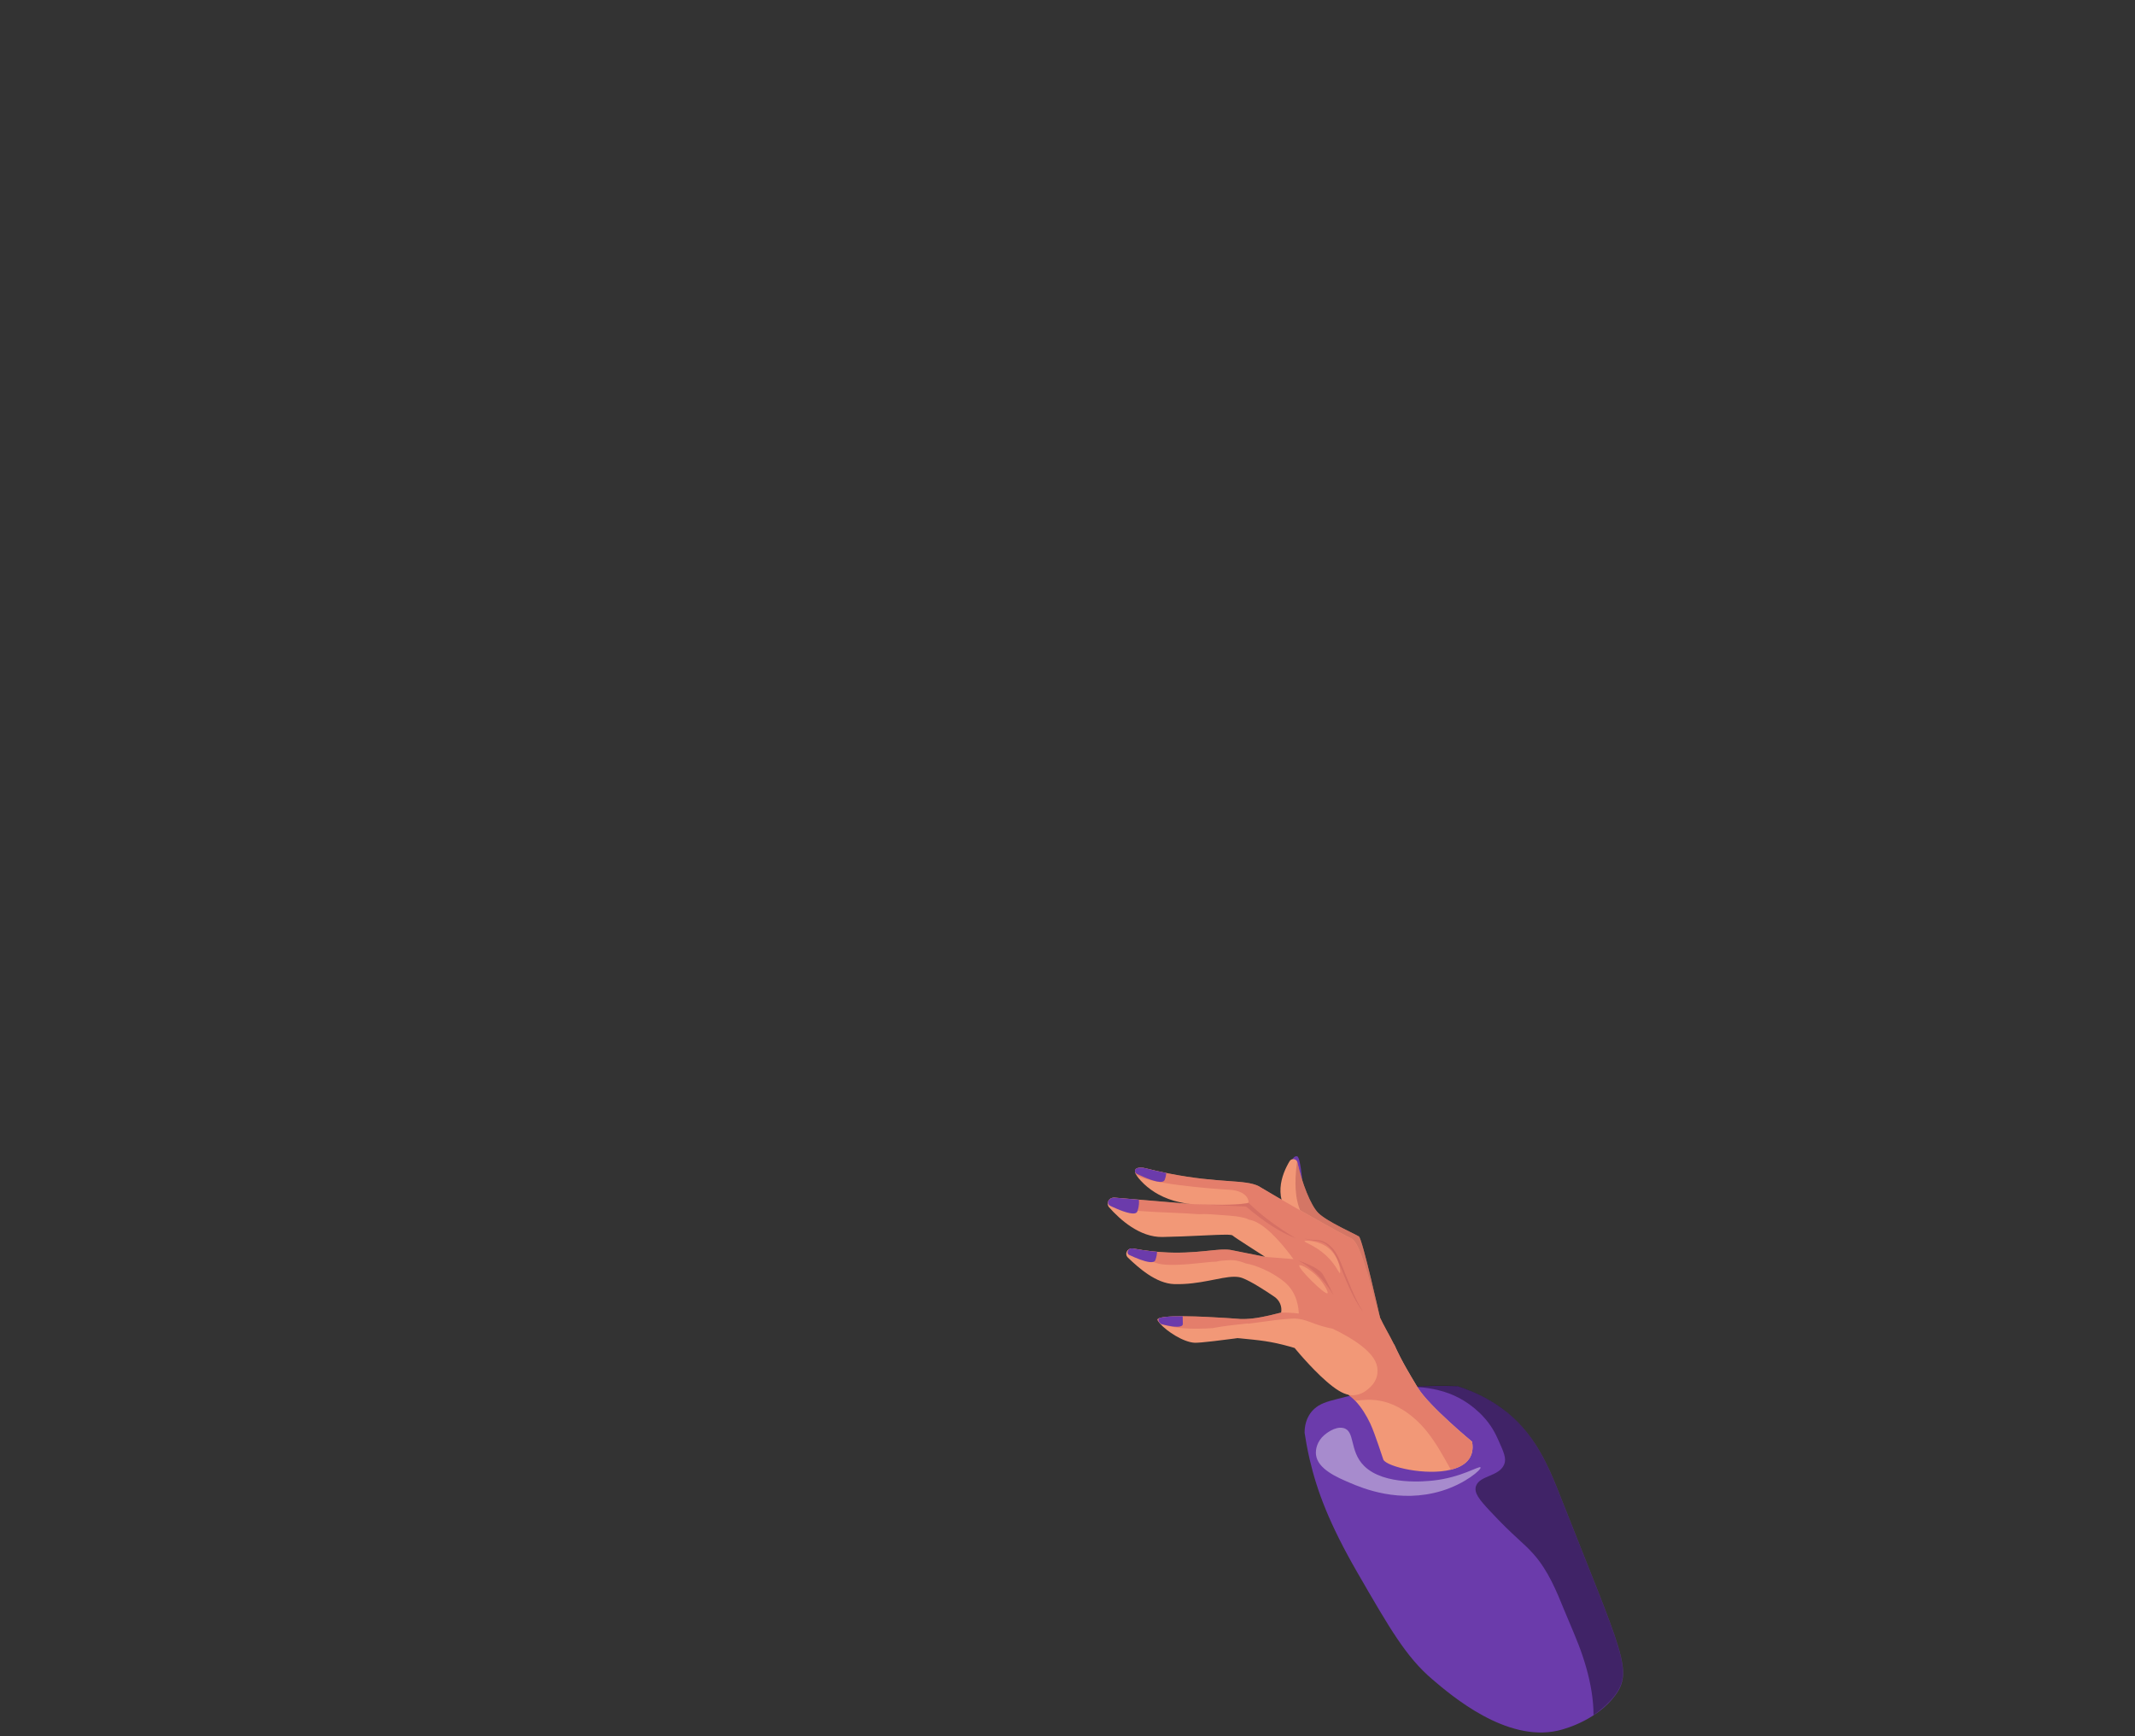 <svg width="1436" height="1168" viewBox="0 0 1436 1168" fill="none" xmlns="http://www.w3.org/2000/svg">
<rect x="0" y="0" width="1436" height="1168" fill="#333333" stroke="none"/>
<path d="M980.267 932.415C960.143 931.791 943.53 932.985 931.441 934.349C921.097 935.516 914.076 937.335 900.016 940.89C892.113 942.887 887.711 944.277 883.956 947.735C878.081 953.135 877.461 960.202 877.48 963.794C878.118 968.098 879.17 974.283 880.868 981.636C885.806 1002.95 894.187 1025.27 913.006 1057.86C934.867 1095.72 945.792 1114.64 963.372 1129.63C976.625 1140.93 1012.94 1171.89 1047.7 1164.17C1055.34 1162.48 1074.77 1155.89 1086.16 1140.7C1098.74 1123.94 1090.96 1111.75 1050.84 1009.9C1040.66 984.033 1030.62 958.064 1000.48 941.149C992.628 936.737 985.354 934.037 980.267 932.415Z" fill="#6B3BAB"/>
<path opacity="0.4" d="M1071.46 1145.83C1070.54 1135.09 1067.99 1124.47 1064.54 1114.13C1061.08 1103.71 1056.41 1093.63 1052.24 1083.41C1046.91 1070.35 1041.45 1056.72 1031.58 1045.53C1024.33 1037.3 1018.87 1034.32 1002.11 1016.36C995.069 1008.81 991.145 1004.11 992.807 999.495C995.35 992.437 1008.18 993.275 1011.67 985.183C1013.41 981.155 1011.48 976.886 1007.62 968.348C1005.98 964.712 1003.16 958.634 996.861 952.066C995.688 950.836 989.991 944.999 981.684 940.534C963.165 930.58 941.784 932.897 935.608 933.734C947.228 932.576 962.311 931.702 980.173 932.255C985.26 933.877 992.534 936.577 1000.39 940.989C1030.53 957.903 1040.56 983.873 1050.75 1009.74C1090.85 1111.59 1098.64 1123.79 1086.07 1140.54C1085.29 1141.59 1080.47 1147.79 1071.81 1153.73C1071.81 1151.08 1071.69 1148.44 1071.46 1145.83Z" fill="black"/>
<path opacity="0.41" d="M890.62 965.416C885.918 969.498 884.698 974.898 885.148 978.623C886.303 988.213 899.293 993.783 908.21 997.561C916.366 1001.02 941.202 1011.54 969.689 1002.87C985.692 997.998 996.683 988.311 995.801 987.054C994.919 985.806 982.904 993.845 964.038 995.904C959.627 996.385 931.131 999.495 917.596 986.181C907.29 976.039 911.777 962.386 903.414 960.568C897.669 959.302 891.287 964.837 890.62 965.416Z" fill="white"/>
<path d="M875.894 793.915C875.894 793.915 874.561 778.595 872.58 777.865C870.6 777.134 869.164 780.048 869.164 780.048L875.894 793.915Z" fill="#6B3BAB"/>
<path d="M928.212 886.376C928.212 886.376 922.364 875.94 908.332 859.32C899.378 848.714 887.082 835.587 870.835 821.052C855.179 807.033 862.143 789.798 867.409 781.064C868.582 779.121 871.492 779.371 872.411 781.242C872.515 781.438 872.58 781.634 872.618 781.848C875.715 795.795 881.441 810.634 886.631 815.883C892.432 821.747 911.683 830.195 914.001 831.746C916.338 833.315 928.212 886.376 928.212 886.376Z" fill="#F29877"/>
<g opacity="0.5">
<path d="M928.212 886.376C928.212 886.376 922.364 875.94 908.332 859.319C904.324 850.167 900.185 840.916 892.845 833.992C888.63 830.035 883.515 826.978 879.714 822.682C872.346 814.377 870.919 802.702 871.426 791.847C871.576 788.3 871.905 784.771 872.421 781.251C872.524 781.447 872.59 781.643 872.627 781.857C875.725 795.804 881.45 810.642 886.641 815.892C892.441 821.756 911.692 830.204 914.01 831.755C916.338 833.314 928.212 886.376 928.212 886.376Z" fill="#B55354"/>
</g>
<g opacity="0.5">
<path d="M990.104 969.792C992.047 980.682 985.382 986.279 975.827 988.614C970.89 979.746 966.075 970.843 959.693 962.894C950.579 951.54 937.316 942.058 922.299 941.612C918.685 941.505 915.071 941.924 911.476 942.209C910.087 940.757 908.604 939.438 907.037 938.306L937.711 904.396C942.16 914.52 947.857 924.02 953.611 933.529C961.072 945.81 990.104 969.792 990.104 969.792Z" fill="url(#paint0_linear_238_4817)"/>
</g>
<path d="M990.122 969.783C990.225 970.371 990.31 970.942 990.348 971.503C990.366 971.779 990.394 972.047 990.413 972.323C990.469 973.134 990.47 973.909 990.404 974.649C990.376 974.889 990.357 975.139 990.329 975.38C990.085 977.545 989.371 979.417 988.311 981.039C987.992 981.529 987.654 981.983 987.278 982.411C986.912 982.848 986.509 983.249 986.067 983.65C983.486 986.021 979.929 987.634 975.827 988.632C959.007 992.776 933.318 986.805 930.474 981.957C930.211 981.458 924.88 964.436 921.613 957.52C919.126 952.28 915.756 946.648 911.505 942.218L911.495 942.209C911.298 941.996 911.082 941.782 910.866 941.568C910.829 941.514 910.782 941.479 910.725 941.434C910.538 941.238 910.331 941.051 910.134 940.864C909.843 940.588 909.562 940.329 909.261 940.071C908.961 939.812 908.67 939.554 908.351 939.304C907.938 938.957 907.515 938.645 907.102 938.324L907.084 938.315C907.074 938.306 907.065 938.306 907.055 938.297L907.074 938.27C906.004 938.003 904.915 937.673 903.827 937.219C894.619 933.413 880.878 918.495 874.401 911.044C872.139 908.442 870.76 906.749 870.76 906.749C869.671 906.419 868.62 906.125 867.625 905.831C867.615 905.849 867.615 905.849 867.615 905.84C854.353 902.097 847.407 901.598 833.929 900.243C833.919 900.252 833.91 900.234 833.9 900.243C833.666 900.216 833.412 900.199 833.15 900.181C833.15 900.181 833.15 900.181 833.14 900.19C832.896 900.145 832.643 900.118 832.389 900.101C832.389 900.101 832.38 900.11 832.361 900.11C832.361 900.11 832.352 900.118 832.333 900.11C832.324 900.118 832.295 900.119 832.249 900.119C832.22 900.127 832.173 900.136 832.126 900.136C832.014 900.154 831.892 900.172 831.742 900.19C831.648 900.208 831.554 900.225 831.432 900.234C831.244 900.27 831.019 900.297 830.766 900.332L830.756 900.341C825.162 901.081 806.972 903.46 803.405 903.229C795.671 902.748 784.774 895.431 780.381 890.547C780.297 890.458 780.222 890.378 780.146 890.289C779.733 889.816 779.367 889.362 779.105 888.934C779.095 888.925 779.095 888.925 779.095 888.925C779.067 888.898 779.058 888.872 779.039 888.836C778.748 888.408 778.551 887.998 778.466 887.66C778.513 887.499 778.616 887.348 778.767 887.196C779.048 886.938 779.518 886.724 780.146 886.528C780.222 886.51 780.297 886.474 780.381 886.465C780.456 886.448 780.55 886.412 780.653 886.394L780.691 886.376C780.86 886.323 781.029 886.287 781.226 886.26C781.423 886.207 781.62 886.18 781.817 886.145C781.977 886.109 782.146 886.091 782.324 886.055C782.493 886.038 782.69 886.011 782.868 885.984C782.878 885.975 782.878 885.975 782.897 885.975C782.99 885.957 783.094 885.957 783.206 885.94C783.319 885.922 783.432 885.904 783.544 885.895C783.554 885.886 783.554 885.886 783.572 885.886C786.623 885.512 790.828 885.378 795.511 885.396C795.99 885.396 796.478 885.396 796.976 885.405C805.892 885.467 816.283 886.038 823.885 886.519C824.364 886.555 824.824 886.581 825.275 886.608C825.894 886.644 826.495 886.688 827.067 886.724C827.584 886.768 828.072 886.795 828.541 886.831C828.616 886.84 828.691 886.831 828.757 886.84C829.179 886.875 829.564 886.902 829.949 886.92C831.291 887.018 832.408 887.107 833.206 887.161C833.441 887.178 833.656 887.196 833.825 887.214C833.947 887.223 834.069 887.232 834.163 887.241C834.482 887.259 834.661 887.276 834.661 887.276C835.44 887.294 836.228 887.285 837.017 887.259C837.467 887.259 837.918 887.241 838.359 887.214C839.1 887.178 839.851 887.134 840.602 887.063C840.715 887.054 840.827 887.045 840.94 887.036C841.644 886.964 842.357 886.893 843.071 886.813C843.756 886.733 844.479 886.626 845.173 886.528C845.558 886.465 845.933 886.412 846.309 886.341C846.919 886.252 847.52 886.145 848.13 886.029C852.673 885.191 857.215 884.059 861.655 882.936C861.664 882.927 861.664 882.927 861.683 882.927C862.453 878.837 860.679 874.702 857.122 872.26C851.002 868.098 841.466 861.904 835.637 859.703C834.116 859.124 832.427 858.874 830.55 858.847C830.54 858.856 830.531 858.838 830.521 858.847C830.353 858.83 830.165 858.847 829.986 858.838C829.977 858.847 829.968 858.83 829.958 858.838C820.61 858.919 807.038 864.239 789.88 863.785C777.5 863.446 765.56 852.6 758.624 845.952C757.761 845.123 757.441 844.116 757.526 843.153C757.526 843.038 757.545 842.931 757.564 842.824C757.808 841.505 758.793 840.355 760.182 839.927L760.267 839.892C760.408 839.856 760.558 839.829 760.708 839.803C760.708 839.803 760.708 839.803 760.717 839.794C760.83 839.776 760.943 839.758 761.055 839.767C761.177 839.749 761.327 839.749 761.468 839.758C761.496 839.758 761.524 839.758 761.562 839.767C761.618 839.758 761.684 839.767 761.74 839.767C761.862 839.776 761.994 839.794 762.125 839.811C766.518 840.631 770.666 841.22 774.552 841.656C775.04 841.71 775.528 841.763 776.017 841.808C776.758 841.888 777.49 841.959 778.222 842.013C778.804 842.066 779.367 842.12 779.921 842.155C781.836 842.316 783.685 842.414 785.468 842.494C786.069 842.512 786.66 842.53 787.242 842.547C787.956 842.574 788.65 842.592 789.335 842.592C800.383 842.752 808.962 841.692 815.729 841.024C816.104 840.997 816.48 840.943 816.837 840.917C817.569 840.845 818.282 840.783 818.977 840.729C819.314 840.703 819.662 840.676 819.99 840.649C821.323 840.551 822.581 840.498 823.763 840.516C824.148 840.507 824.543 840.524 824.909 840.533C825.247 840.551 825.556 840.56 825.885 840.587C826.288 840.614 826.692 840.649 827.077 840.703C827.283 840.721 827.49 840.756 827.687 840.792L838.622 842.975L850.88 845.417L850.842 845.39C849.754 844.597 830.475 832.486 829.01 831.06L828.992 831.051C828.907 830.98 828.785 830.917 828.597 830.864C828.56 830.837 828.485 830.819 828.41 830.81C828.353 830.793 828.306 830.784 828.269 830.775C828.184 830.757 828.1 830.739 828.025 830.73C827.931 830.721 827.837 830.704 827.734 830.695C827.678 830.695 827.621 830.677 827.565 830.677C827.171 830.632 826.711 830.605 826.176 830.57C826.054 830.57 825.95 830.561 825.857 830.561C825.828 830.561 825.781 830.552 825.753 830.552C825.678 830.561 825.613 830.561 825.566 830.552C825.491 830.543 825.444 830.552 825.444 830.552L825.434 830.561C817.916 830.4 799.96 831.791 781.761 832.085C766.546 832.325 753.312 820.384 746.056 812.211C745.502 811.605 745.183 810.919 745.08 810.233C745.061 810.099 745.042 809.957 745.033 809.832C745.005 809.342 745.08 808.834 745.258 808.37C745.277 808.317 745.296 808.272 745.315 808.219C745.324 808.174 745.333 808.139 745.362 808.103C745.427 807.934 745.521 807.773 745.615 807.613C745.709 807.452 745.812 807.301 745.934 807.158C745.953 807.131 745.962 807.123 745.981 807.096C746 807.069 746.019 807.033 746.047 807.025C746.103 806.935 746.178 806.864 746.244 806.802C746.873 806.169 747.736 805.741 748.741 805.634C748.825 805.625 748.91 805.616 748.994 805.599C749.079 805.59 749.163 805.59 749.257 805.59C749.388 805.581 749.529 805.59 749.66 805.599L766.03 806.971L767.71 807.114L800.326 809.841C800.383 809.841 800.43 809.85 800.495 809.85C800.007 809.796 799.519 809.743 799.031 809.662C798.937 809.654 798.843 809.636 798.74 809.627C796.938 809.404 795.202 809.092 793.54 808.727C782.54 806.32 774.731 801.401 769.596 796.544C769.568 796.526 769.54 796.5 769.512 796.473C769.446 796.402 769.371 796.339 769.315 796.268C766.302 793.363 764.65 791.224 763.899 789.62C763.862 789.584 763.852 789.53 763.824 789.486C763.749 789.352 763.702 789.219 763.664 789.085C763.655 789.076 763.655 789.076 763.655 789.058C763.599 788.898 763.552 788.746 763.524 788.612C763.308 787.793 763.392 787.178 763.683 786.688C763.693 786.679 763.693 786.679 763.693 786.679C763.786 786.518 763.908 786.376 764.04 786.26C764.622 785.752 765.523 785.502 766.471 785.431C766.696 785.395 766.931 785.386 767.165 785.395C768.395 785.386 769.625 785.6 770.282 785.814H770.338C775.35 787.071 780.034 788.131 784.455 789.022C785.018 789.138 785.572 789.254 786.116 789.37C820.469 796.152 837.242 793.184 846.656 797.908C846.834 798.024 847.05 798.148 847.285 798.282C847.332 798.318 847.379 798.353 847.435 798.38C847.445 798.389 847.445 798.389 847.445 798.407C849.547 799.69 853.433 801.971 858.276 804.788C858.811 805.108 859.355 805.42 859.928 805.741C864.274 808.263 869.286 811.142 874.42 814.056L874.448 814.083L874.467 814.092C877.208 815.651 879.958 817.211 882.689 818.753C883.909 819.448 885.12 820.125 886.322 820.802C887.795 821.631 889.231 822.433 890.63 823.217C891.906 823.93 893.136 824.617 894.347 825.285C895.558 825.953 896.712 826.586 897.82 827.21C898.495 827.575 899.143 827.941 899.781 828.279C899.828 828.315 899.885 828.342 899.95 828.369C900.551 828.698 901.133 829.01 901.687 829.313C902.409 829.714 903.095 830.08 903.742 830.409C904.155 830.641 904.568 830.864 904.953 831.06C906.671 831.96 908.013 832.637 908.895 833.047C910.519 833.805 912.152 836.229 913.748 839.66C913.879 839.91 913.992 840.168 914.095 840.426C914.63 841.621 915.174 842.922 915.681 844.312C915.785 844.562 915.888 844.829 915.972 845.078C916.066 845.346 916.169 845.604 916.263 845.881C916.479 846.478 916.695 847.066 916.902 847.69C917.061 848.18 917.23 848.679 917.399 849.169C918.995 853.981 920.506 859.346 921.914 864.506C922.026 864.89 922.13 865.3 922.233 865.683C922.327 866.039 922.42 866.396 922.514 866.752C922.608 867.109 922.711 867.456 922.805 867.804C922.993 868.508 923.171 869.203 923.359 869.898C923.368 869.934 923.378 869.969 923.387 870.014C923.519 870.531 923.65 871.048 923.8 871.565C924.392 873.748 924.936 875.834 925.462 877.723C925.537 878.017 925.621 878.302 925.696 878.587C925.724 878.676 925.753 878.774 925.781 878.864C925.884 879.238 925.997 879.594 926.09 879.951L926.1 879.96C926.306 880.673 926.503 881.359 926.701 881.992C926.916 882.714 927.132 883.373 927.329 883.97C927.395 884.148 927.461 884.335 927.517 884.505C927.695 884.986 927.846 885.432 928.005 885.806C928.071 886.002 928.155 886.18 928.23 886.341C929.441 888.943 930.905 891.688 932.426 894.504C934.2 897.766 936.058 901.117 937.682 904.423L937.71 904.396L937.72 904.378L937.739 904.352C938.996 907.203 940.348 910.002 941.765 912.764C942.216 913.647 942.676 914.502 943.136 915.376C943.671 916.383 944.224 917.399 944.778 918.397C945.182 919.128 945.595 919.867 946.017 920.607C948.12 924.323 950.316 928.004 952.531 931.667C952.906 932.273 953.254 932.87 953.629 933.476C961.091 945.801 990.122 969.783 990.122 969.783Z" fill="#F29877"/>
<g opacity="0.5">
<path d="M779.011 888.836C779.011 888.836 779.039 888.862 779.095 888.907C779.095 888.907 779.095 888.907 779.105 888.916C779.283 889.085 779.752 889.477 780.672 889.985C781.498 890.44 782.7 890.983 784.417 891.509C784.445 891.509 784.483 891.518 784.52 891.536C784.802 891.625 785.102 891.714 785.412 891.803C790.612 893.229 799.763 894.432 815.485 893.399C823.163 891.919 831.019 891.108 838.744 890.288C839.119 890.244 839.466 890.297 839.767 890.404C840.124 890.351 842.498 890.03 842.864 889.985C857.169 888.034 861.28 887.499 866.93 887.134C868.742 887.018 869.643 886.955 870.084 886.955C878.494 886.964 882.52 890.734 893.54 893.194C894.779 893.47 895.774 893.657 896.299 893.755C909.834 900.261 924.664 909.556 926.297 919.537C926.945 923.423 926.166 926.694 924.542 929.438C922.956 932.148 920.553 934.331 917.85 936.105C914.715 938.154 910.848 938.983 907.121 938.315L907.103 938.306L907.056 938.297C907.487 938.618 907.919 938.939 908.341 939.295C908.661 939.545 908.961 939.803 909.252 940.061C909.552 940.32 909.834 940.587 910.125 940.855C910.322 941.042 910.528 941.229 910.716 941.425C910.773 941.47 910.819 941.505 910.857 941.559C911.073 941.773 911.279 941.986 911.486 942.2C911.495 942.191 911.505 942.209 911.514 942.2C915.09 941.915 918.704 941.496 922.299 941.603C937.316 942.049 950.579 951.531 959.693 962.885C966.075 970.834 970.9 979.746 975.827 988.605C979.929 987.607 983.496 985.993 986.068 983.623C986.499 983.222 986.903 982.821 987.278 982.384C987.654 981.956 988.001 981.502 988.311 981.012C989.371 979.39 990.057 977.518 990.329 975.353C990.357 975.112 990.376 974.863 990.404 974.622C990.451 973.882 990.451 973.098 990.413 972.296C990.395 972.02 990.366 971.752 990.348 971.476C990.291 970.923 990.207 970.353 990.094 969.774C990.094 969.774 961.063 945.792 953.611 933.502C953.235 932.896 952.888 932.299 952.512 931.693C950.297 928.03 948.11 924.35 945.998 920.633C945.576 919.894 945.163 919.154 944.759 918.423C944.206 917.425 943.652 916.409 943.117 915.402C942.657 914.529 942.197 913.664 941.747 912.791C940.329 910.028 938.978 907.248 937.72 904.396L937.711 904.414C937.701 904.449 937.701 904.476 937.682 904.512L937.654 904.458C936.03 901.152 934.172 897.801 932.398 894.539C930.877 891.723 929.404 888.987 928.202 886.376C928.118 886.216 928.043 886.037 927.977 885.841C927.818 885.467 927.658 885.03 927.489 884.54C927.433 884.371 927.367 884.184 927.301 884.005C927.095 883.408 926.888 882.74 926.673 882.027C926.485 881.394 926.278 880.708 926.072 879.995L926.062 879.986C925.969 879.63 925.856 879.273 925.753 878.899C925.725 878.81 925.696 878.712 925.668 878.623C925.593 878.329 925.509 878.043 925.434 877.758C924.908 875.869 924.364 873.792 923.772 871.6C923.631 871.083 923.491 870.566 923.359 870.049C923.35 870.014 923.34 869.978 923.331 869.934C923.143 869.247 922.965 868.552 922.777 867.848C922.683 867.492 922.58 867.144 922.486 866.797C922.392 866.44 922.299 866.075 922.205 865.727C922.092 865.344 921.989 864.934 921.886 864.551C920.478 859.391 918.976 854.026 917.371 849.213C917.211 848.723 917.042 848.224 916.873 847.734C916.667 847.11 916.451 846.513 916.235 845.925C916.141 845.657 916.038 845.399 915.944 845.123C915.86 844.864 915.747 844.606 915.653 844.356C915.146 842.966 914.611 841.656 914.067 840.471C913.964 840.212 913.842 839.954 913.72 839.704C912.134 836.273 910.5 833.849 908.867 833.092C907.985 832.682 906.643 832.004 904.925 831.104C904.55 830.899 904.137 830.677 903.714 830.454C903.067 830.115 902.391 829.759 901.659 829.358C901.095 829.055 900.523 828.743 899.922 828.413C899.866 828.386 899.8 828.359 899.753 828.324C899.115 827.985 898.467 827.62 897.792 827.254C896.684 826.639 895.52 825.998 894.319 825.329C893.108 824.661 891.878 823.975 890.602 823.262C889.203 822.486 887.767 821.684 886.294 820.847C885.102 820.169 883.881 819.492 882.661 818.797C879.939 817.264 877.18 815.696 874.439 814.145L874.42 814.136L874.392 814.109C869.258 811.186 864.246 808.308 859.9 805.794C859.337 805.456 858.792 805.153 858.248 804.841C853.405 802.025 849.519 799.743 847.417 798.46C847.407 798.451 847.407 798.451 847.407 798.433C847.351 798.406 847.304 798.371 847.257 798.335C847.022 798.201 846.806 798.077 846.628 797.961C837.214 793.238 820.441 796.205 786.088 789.423C785.534 789.307 784.99 789.2 784.427 789.076C780.006 788.184 775.322 787.124 770.31 785.867H770.254C769.587 785.654 768.367 785.44 767.137 785.449C766.912 785.449 766.696 785.457 766.471 785.475C765.523 785.547 764.622 785.796 764.04 786.304C763.909 786.42 763.787 786.562 763.693 786.723C763.693 786.723 763.693 786.723 763.683 786.732C763.383 787.195 763.28 787.837 763.505 788.666C763.533 788.808 763.58 788.96 763.636 789.111C763.646 789.12 763.646 789.12 763.646 789.138C763.683 789.272 763.74 789.405 763.805 789.539C763.834 789.584 763.852 789.628 763.899 789.664C764.941 791.277 768.893 792.738 774.412 794.031C777.03 794.637 780.015 795.207 783.206 795.733C796.065 797.881 812.313 799.351 822.497 800.046C826.429 800.305 830.503 800.278 834.088 801.82C837.326 803.228 840.039 805.83 839.748 809.11L838.537 809.386C828.907 810.714 816.48 810.589 803.302 810.045L799.013 809.698L798.703 809.671C799.238 809.751 799.773 809.814 800.308 809.876C800.364 809.876 800.411 809.885 800.477 809.885C800.58 809.912 800.683 809.912 800.796 809.921C801.181 809.965 801.566 810.001 801.96 810.037L767.682 807.167L766.002 807.024L749.632 805.652C749.492 805.643 749.36 805.634 749.229 805.643C749.154 805.634 749.069 805.643 748.994 805.643C748.91 805.652 748.825 805.661 748.741 805.679C747.736 805.786 746.873 806.222 746.244 806.846C746.169 806.908 746.103 806.98 746.047 807.069C746.019 807.078 746 807.122 745.981 807.14C745.953 807.167 745.934 807.194 745.916 807.211C745.794 807.354 745.7 807.514 745.596 807.666C745.503 807.826 745.399 807.987 745.343 808.156C745.315 808.192 745.305 808.227 745.296 808.272C745.277 808.325 745.268 808.37 745.268 808.415C745.052 809.217 745.399 809.921 746.206 810.553C746.638 810.892 747.201 811.213 747.905 811.507C748.018 811.552 748.149 811.605 748.281 811.659C748.29 811.667 748.29 811.685 748.318 811.685C751.819 813.031 757.939 813.895 765.129 814.492C765.654 814.528 766.189 814.582 766.715 814.617C779.987 815.642 796.328 815.901 806.493 816.774C807.554 816.685 808.614 816.64 809.685 816.649C815.26 816.72 820.91 817.362 826.476 817.701C829.555 817.888 832.662 818.289 835.665 818.94C837.026 819.234 838.678 819.626 839.908 820.401C841.325 820.606 842.93 821.096 844.742 821.961C853.959 826.381 864.086 838.858 869.981 846.968L850.861 845.461L838.603 843.02L827.668 840.836C827.471 840.8 827.265 840.774 827.058 840.747C826.673 840.702 826.27 840.658 825.866 840.631C825.538 840.604 825.218 840.595 824.89 840.578C824.524 840.56 824.13 840.551 823.745 840.56C822.562 840.542 821.304 840.604 819.972 840.694C819.643 840.72 819.296 840.738 818.958 840.774C818.273 840.827 817.559 840.89 816.818 840.961C816.461 840.988 816.086 841.032 815.71 841.068C808.934 841.736 800.355 842.806 789.317 842.636C788.632 842.627 787.937 842.61 787.224 842.592C786.651 842.574 786.069 842.547 785.478 842.529C783.694 842.449 781.845 842.351 779.931 842.191C779.377 842.164 778.804 842.111 778.222 842.066C777.49 841.995 776.749 841.932 775.998 841.852C775.51 841.808 775.022 841.754 774.534 841.701C770.648 841.273 766.499 840.676 762.107 839.856C761.928 839.829 761.75 839.811 761.571 839.793C761.403 839.785 761.234 839.776 761.065 839.793C760.943 839.793 760.83 839.802 760.727 839.82C760.717 839.829 760.717 839.829 760.717 839.829C760.567 839.856 760.417 839.883 760.276 839.918L760.192 839.954C758.699 840.818 758.052 842.164 760.051 843.296C763.026 844.971 769.615 846.745 775.622 848.866C776.167 849.053 776.702 849.258 777.228 849.445C777.284 849.472 777.349 849.49 777.415 849.516C787.261 853.019 812.181 848.545 818.198 848.67C820.432 847.948 822.994 847.992 825.312 847.761C828.175 847.467 830.822 847.68 833.591 848.42C835.074 848.812 836.632 849.329 838.171 849.953C843.7 850.782 855.263 855.122 864.067 862.456C872.684 869.648 873.5 880.432 873.547 883.569C869.549 883.088 865.569 882.874 861.674 882.954C857.234 884.077 852.692 885.209 848.149 886.046C847.539 886.162 846.938 886.269 846.328 886.358C845.952 886.438 845.577 886.483 845.192 886.545C844.497 886.643 843.775 886.75 843.09 886.831C843.08 886.839 843.08 886.839 843.061 886.839C842.339 886.92 841.635 886.991 840.931 887.062C840.818 887.071 840.705 887.08 840.593 887.089C839.842 887.16 839.091 887.205 838.35 887.241C837.899 887.267 837.448 887.285 837.007 887.285C836.219 887.312 835.431 887.321 834.651 887.303C834.651 887.303 834.483 887.285 834.154 887.267C834.06 887.258 833.938 887.258 833.816 887.241C833.647 887.223 833.431 887.205 833.197 887.187C832.408 887.125 831.291 887.036 829.94 886.946C829.555 886.929 829.17 886.893 828.748 886.866C828.682 886.857 828.607 886.857 828.532 886.857C828.062 886.822 827.574 886.795 827.058 886.75C826.486 886.715 825.885 886.67 825.265 886.635C824.815 886.599 824.355 886.572 823.876 886.545C816.274 886.055 805.883 885.494 796.966 885.431C796.469 885.422 795.981 885.422 795.502 885.422C790.819 885.405 786.614 885.547 783.563 885.913C783.45 885.922 783.338 885.93 783.225 885.957C783.103 885.975 782.981 885.984 782.887 886.002C782.709 886.028 782.512 886.046 782.343 886.073C782.165 886.109 782.005 886.135 781.836 886.162C781.63 886.198 781.442 886.233 781.245 886.278C781.057 886.314 780.879 886.349 780.71 886.394L780.672 886.412C780.569 886.43 780.475 886.465 780.4 886.483C780.315 886.492 780.24 886.528 780.165 886.545C779.536 886.741 779.067 886.955 778.786 887.214C778.607 887.365 778.513 887.526 778.466 887.686C778.635 888.051 778.823 888.444 779.011 888.836ZM877.424 834.874C877.724 834.125 885.571 834.687 890.846 837.699C901.011 843.483 902.006 855.951 901.199 856.343C900.523 856.655 897.989 849.026 889.072 842.119C882.821 837.262 877.123 835.623 877.424 834.874ZM873.932 851.174C874.692 850.309 881.835 854.035 886.791 859.462C890.452 863.472 893.727 869.292 892.845 869.925C891.127 871.19 872.515 852.76 873.932 851.174Z" fill="#D5645F"/>
</g>
<path d="M784.436 789.058C784.333 790.368 784.032 791.919 783.375 793.648C782.277 796.571 775.219 794.263 769.549 791.848C769.54 791.857 769.531 791.839 769.521 791.83C768.367 791.349 767.278 790.85 766.302 790.395C766.161 790.333 766.03 790.279 765.917 790.217C765.335 789.932 764.8 789.664 764.331 789.442C764.068 789.183 763.862 788.969 763.73 788.773C763.477 788.426 763.42 788.176 763.402 788.105C763.392 788.096 763.392 788.078 763.392 788.078L763.402 788.069C763.186 786.019 765.176 785.44 767.147 785.413C768.376 785.404 769.606 785.618 770.263 785.832H770.319C775.331 787.098 780.015 788.167 784.436 789.058Z" fill="#6B3BAB"/>
<path d="M765.992 807.007C766.161 808.513 766.264 811.16 765.11 814.466C765.063 814.617 765.007 814.751 764.95 814.911C763.852 817.835 756.794 815.526 751.125 813.111C751.115 813.12 751.106 813.102 751.097 813.093C749.942 812.612 748.853 812.113 747.877 811.659C747.605 811.534 747.342 811.4 747.089 811.275C747.089 811.275 746.92 811.213 746.676 811.088C746.375 810.919 745.972 810.643 745.662 810.242C745.193 809.653 744.949 808.807 745.577 807.648C745.671 807.488 745.775 807.336 745.897 807.194C746.638 806.258 747.802 805.634 749.219 805.625C749.351 805.616 749.491 805.625 749.623 805.634L765.992 807.007Z" fill="#6B3BAB"/>
<path d="M778.222 842.03L778.213 842.048C778.175 843.563 777.912 845.462 777.087 847.645C776.852 848.278 776.336 848.67 775.594 848.857C772.994 849.57 767.71 847.734 763.261 845.845C763.251 845.854 763.242 845.836 763.233 845.827C762.078 845.346 760.989 844.847 760.013 844.392C760.013 844.392 759.994 844.383 759.976 844.383C759.76 844.276 759.544 844.178 759.328 844.08C759.319 844.071 759.319 844.071 759.3 844.062C759.093 843.929 758.878 843.733 758.709 843.492C758.333 842.939 758.192 842.093 758.953 840.836C759.065 840.658 759.197 840.471 759.337 840.319C759.591 840.177 759.863 840.043 760.163 839.954L760.248 839.918C760.389 839.883 760.539 839.856 760.689 839.829C760.689 839.829 760.689 839.829 760.698 839.82C761.14 839.758 761.618 839.758 762.106 839.847C766.499 840.667 770.648 841.255 774.533 841.692C775.022 841.745 775.51 841.799 775.998 841.843C776.749 841.906 777.49 841.968 778.222 842.03Z" fill="#6B3BAB"/>
<path d="M795.586 890.752C795.202 893.238 789.495 892.605 784.511 891.545C784.473 891.536 784.436 891.518 784.408 891.518C784.182 891.465 783.976 891.42 783.751 891.367C783.741 891.376 783.741 891.376 783.722 891.367C782.831 891.171 781.977 890.957 781.188 890.761C781.188 890.761 781.029 890.68 780.803 890.511L780.747 890.493C780.738 890.484 780.738 890.484 780.747 890.467C780.015 889.941 778.701 888.657 779.367 886.795C779.593 886.688 779.837 886.608 780.128 886.51C780.203 886.492 780.278 886.456 780.362 886.447C780.437 886.43 780.531 886.394 780.634 886.376L780.672 886.358C780.841 886.305 781.01 886.269 781.207 886.242C781.404 886.189 781.601 886.162 781.798 886.127C782.127 886.064 782.474 886.011 782.85 885.966C783.056 885.939 783.291 885.904 783.516 885.877C786.566 885.503 790.771 885.369 795.455 885.387" fill="#6B3BAB"/>
<path d="M763.402 788.078C763.402 788.078 763.411 788.087 763.402 788.105C763.392 788.096 763.392 788.078 763.392 788.078H763.402Z" fill="#FFF0E9"/>
<path d="M780.815 890.522L780.757 890.503C780.747 890.494 780.747 890.494 780.757 890.476C780.776 890.494 780.795 890.503 780.815 890.522Z" fill="#FFF0E9"/>
<path opacity="0.3" d="M803.311 810.036C815.194 810.58 826.814 811.106 838.181 811.632C849.847 821.693 861.007 828.992 871.567 832.958C859.768 825.891 848.909 818.12 839.748 809.092C832.493 811.008 817.475 810.384 803.311 810.036Z" fill="#B55354"/>
<g opacity="0.5">
<path d="M793.503 808.771L798.703 809.671C796.901 809.439 795.164 809.127 793.503 808.771Z" fill="url(#paint1_linear_238_4817)"/>
</g>
<path opacity="0.3" d="M877.273 832.913C879.977 834.098 882.952 833.84 885.88 834.098C888.865 834.321 891.756 835.596 894.018 837.467C896.337 839.303 898.054 841.718 899.415 844.213C900.786 846.718 901.818 849.347 902.879 851.931C904.953 857.118 907.018 862.314 909.205 867.447C910.294 870.013 911.439 872.562 912.696 875.058C913.917 877.571 915.268 880.03 916.789 882.401C913.278 877.936 910.669 872.883 908.257 867.821C905.854 862.741 903.798 857.537 901.63 852.377C900.598 849.774 899.622 847.172 898.326 844.73C897.059 842.28 895.407 840.034 893.333 838.18C891.268 836.326 888.659 835.043 885.796 834.704C882.99 834.259 879.845 834.366 877.273 832.913Z" fill="#B55354"/>
<path opacity="0.3" d="M873.284 847.966C873.284 847.966 886.735 852.092 889.851 857.368C892.967 862.644 897.097 871.449 897.097 871.449C890.301 860.496 882.361 852.671 873.284 847.966Z" fill="#B55354"/>
<defs>
<linearGradient id="paint0_linear_238_4817" x1="920.112" y1="963.815" x2="972.976" y2="936.619" gradientUnits="userSpaceOnUse">
<stop offset="0.026" stop-color="#CE5190"/>
<stop offset="0.134" stop-color="#D05A95"/>
<stop offset="0.305" stop-color="#D771A4"/>
<stop offset="0.519" stop-color="#E297BC"/>
<stop offset="0.765" stop-color="#F0CBDE"/>
<stop offset="0.984" stop-color="white"/>
</linearGradient>
<linearGradient id="paint1_linear_238_4817" x1="794.142" y1="810.11" x2="797.886" y2="808.183" gradientUnits="userSpaceOnUse">
<stop offset="0.026" stop-color="#CE5190"/>
<stop offset="0.134" stop-color="#D05A95"/>
<stop offset="0.305" stop-color="#D771A4"/>
<stop offset="0.519" stop-color="#E297BC"/>
<stop offset="0.765" stop-color="#F0CBDE"/>
<stop offset="0.984" stop-color="white"/>
</linearGradient>
</defs>
</svg>
